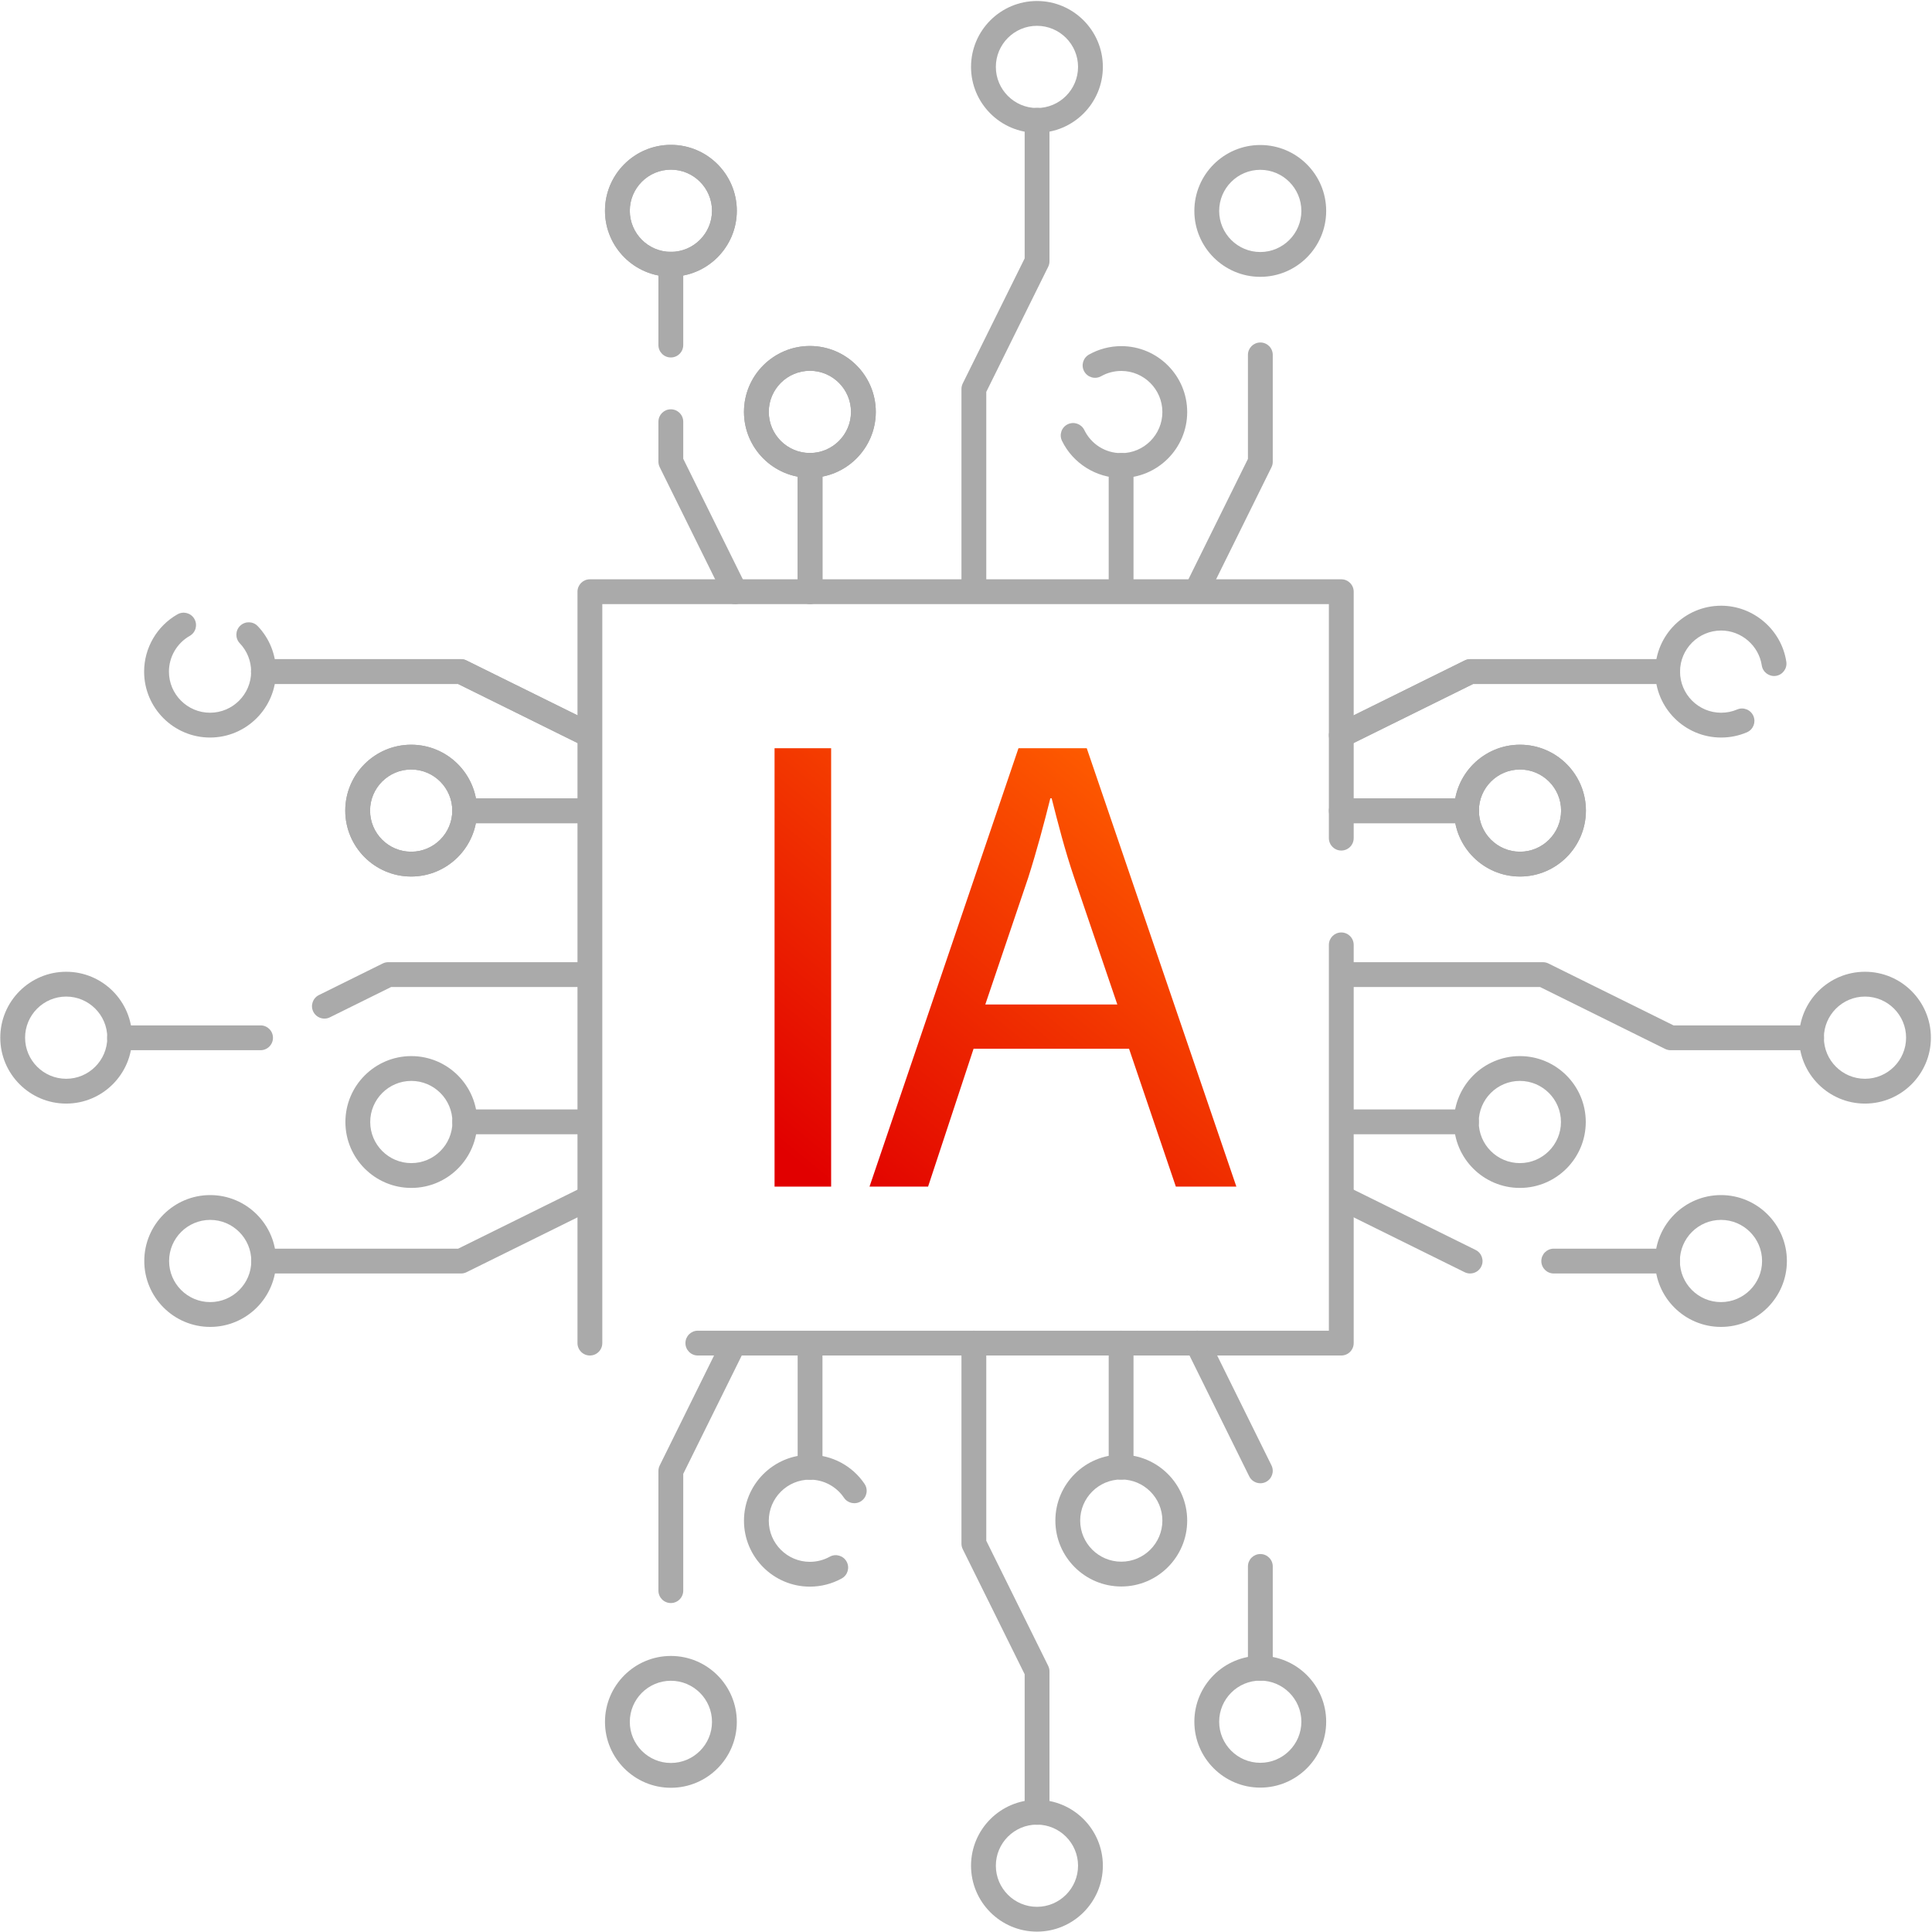 <?xml version="1.0" encoding="UTF-8" standalone="no"?>
<!DOCTYPE svg PUBLIC "-//W3C//DTD SVG 1.1//EN" "http://www.w3.org/Graphics/SVG/1.1/DTD/svg11.dtd">
<svg width="100%" height="100%" viewBox="0 0 218 218" version="1.1" xmlns="http://www.w3.org/2000/svg" xmlns:xlink="http://www.w3.org/1999/xlink" xml:space="preserve" xmlns:serif="http://www.serif.com/" style="fill-rule:evenodd;clip-rule:evenodd;stroke-linejoin:round;stroke-miterlimit:2;">
    <g transform="matrix(1,0,0,1,-707.716,-481.136)">
        <g transform="matrix(0.14,0,0,0.14,688.475,411.649)">
            <g transform="matrix(1,0,0,1,-84.326,275.16)">
                <path d="M1186.68,706.308C1185.2,706.308 1183.68,705.976 1182.26,705.274C1177.3,702.822 1175.27,696.826 1177.72,691.876L1227.57,591.026L1227.57,507.208C1227.57,501.68 1232.04,497.208 1237.57,497.208C1243.1,497.208 1247.57,501.68 1247.57,507.208L1247.57,593.36C1247.57,594.892 1247.22,596.416 1246.53,597.792L1195.65,700.742C1193.92,704.268 1190.37,706.308 1186.68,706.308Z" style="fill:rgb(170,170,170);fill-rule:nonzero;"/>
            </g>
            <g transform="matrix(1,0,0,1,-84.326,275.16)">
                <path d="M1237.51,358.046C1219.25,358.046 1204.38,372.91 1204.38,391.172C1204.38,409.434 1219.25,424.296 1237.51,424.296C1255.77,424.296 1270.63,409.434 1270.63,391.172C1270.63,372.91 1255.77,358.046 1237.51,358.046ZM1237.51,444.296C1208.21,444.296 1184.38,420.468 1184.38,391.172C1184.38,361.876 1208.21,338.046 1237.51,338.046C1266.81,338.046 1290.63,361.876 1290.63,391.172C1290.63,420.468 1266.81,444.296 1237.51,444.296Z" style="fill:rgb(170,170,170);fill-rule:nonzero;"/>
            </g>
            <g transform="matrix(1,0,0,1,-84.326,275.16)">
                <path d="M1006.67,706.298C1001.14,706.298 996.67,701.826 996.67,696.298L996.67,534.688C996.67,533.144 997.022,531.63 997.706,530.254L1047.61,429.424L1047.61,318.116C1047.61,312.588 1052.08,308.116 1057.61,308.116C1063.13,308.116 1067.61,312.588 1067.61,318.116L1067.61,431.768C1067.61,433.31 1067.26,434.824 1066.57,436.202L1016.67,537.032L1016.67,696.298C1016.67,701.826 1012.2,706.298 1006.67,706.298Z" style="fill:rgb(170,170,170);fill-rule:nonzero;"/>
            </g>
            <g transform="matrix(1,0,0,1,-84.326,275.16)">
                <path d="M1057.52,241.982C1039.26,241.982 1024.39,256.846 1024.39,275.108C1024.39,293.37 1039.26,308.232 1057.52,308.232C1075.78,308.232 1090.64,293.37 1090.64,275.108C1090.64,256.846 1075.78,241.982 1057.52,241.982ZM1057.52,328.232C1028.22,328.232 1004.39,304.404 1004.39,275.108C1004.39,245.81 1028.22,221.982 1057.52,221.982C1086.82,221.982 1110.64,245.81 1110.64,275.108C1110.64,304.404 1086.82,328.232 1057.52,328.232Z" style="fill:rgb(170,170,170);fill-rule:nonzero;"/>
            </g>
            <g transform="matrix(1,0,0,1,-84.326,275.16)">
                <path d="M1125.35,706.298C1119.82,706.298 1115.35,701.826 1115.35,696.298L1115.35,596.298C1115.35,590.772 1119.82,586.298 1125.35,586.298C1130.88,586.298 1135.35,590.772 1135.35,596.298L1135.35,696.298C1135.35,701.826 1130.88,706.298 1125.35,706.298Z" style="fill:rgb(170,170,170);fill-rule:nonzero;"/>
            </g>
            <g transform="matrix(1,0,0,1,-84.326,275.16)">
                <path d="M1125.49,606.406C1105.3,606.406 1086.54,594.668 1077.7,576.494C1075.28,571.534 1077.34,565.546 1082.31,563.126C1087.31,560.742 1093.26,562.792 1095.68,567.744C1101.29,579.258 1112.71,586.406 1125.49,586.406C1143.75,586.406 1158.61,571.542 1158.61,553.272C1158.61,535.01 1143.75,520.146 1125.49,520.146C1119.79,520.146 1114.18,521.612 1109.25,524.394C1104.43,527.1 1098.36,525.38 1095.63,520.576C1092.92,515.762 1094.63,509.668 1099.44,506.962C1107.36,502.5 1116.37,500.146 1125.49,500.146C1154.79,500.146 1178.61,523.974 1178.61,553.272C1178.61,582.568 1154.79,606.406 1125.49,606.406Z" style="fill:rgb(170,170,170);fill-rule:nonzero;"/>
            </g>
            <g transform="matrix(1,0,0,1,-84.326,275.16)">
                <path d="M762.49,357.92C744.228,357.92 729.366,372.784 729.366,391.044C729.366,409.306 744.228,424.17 762.49,424.17C780.752,424.17 795.616,409.306 795.616,391.044C795.616,372.784 780.752,357.92 762.49,357.92ZM762.49,444.17C733.194,444.17 709.366,420.342 709.366,391.044C709.366,361.748 733.194,337.92 762.49,337.92C791.788,337.92 815.616,361.748 815.616,391.044C815.616,420.342 791.788,444.17 762.49,444.17Z" style="fill:rgb(170,170,170);fill-rule:nonzero;"/>
            </g>
            <g transform="matrix(1,0,0,1,-84.326,275.16)">
                <path d="M874.648,706.172C869.122,706.172 864.648,701.7 864.648,696.172L864.648,596.172C864.648,590.644 869.122,586.172 874.648,586.172C880.176,586.172 884.648,590.644 884.648,596.172L884.648,696.172C884.648,701.7 880.176,706.172 874.648,706.172Z" style="fill:rgb(170,170,170);fill-rule:nonzero;"/>
            </g>
            <g transform="matrix(1,0,0,1,-84.326,275.16)">
                <path d="M874.512,520.03C856.25,520.03 841.386,534.892 841.386,553.154C841.386,571.416 856.25,586.28 874.512,586.28C892.774,586.28 907.636,571.416 907.636,553.154C907.636,534.892 892.774,520.03 874.512,520.03ZM874.512,606.28C845.214,606.28 821.386,582.452 821.386,553.154C821.386,523.858 845.214,500.03 874.512,500.03C903.808,500.03 927.636,523.858 927.636,553.154C927.636,582.452 903.808,606.28 874.512,606.28Z" style="fill:rgb(170,170,170);fill-rule:nonzero;"/>
            </g>
            <g transform="matrix(1,0,0,1,-84.326,275.16)">
                <path d="M814.258,708.086C810.566,708.086 807.032,706.044 805.284,702.52L753.466,597.686C752.784,596.308 752.432,594.786 752.432,593.252L752.432,561.064C752.432,555.538 756.904,551.064 762.432,551.064C767.958,551.064 772.432,555.538 772.432,561.064L772.432,590.918L823.212,693.652C825.664,698.604 823.632,704.6 818.682,707.05C817.256,707.754 815.742,708.086 814.258,708.086Z" style="fill:rgb(170,170,170);fill-rule:nonzero;"/>
            </g>
            <g transform="matrix(1,0,0,1,-84.326,275.16)">
                <path d="M762.432,509.288C756.904,509.288 752.432,504.814 752.432,499.288L752.432,434.112C752.432,428.584 756.904,424.112 762.432,424.112C767.958,424.112 772.432,428.584 772.432,434.112L772.432,499.288C772.432,504.814 767.958,509.288 762.432,509.288Z" style="fill:rgb(170,170,170);fill-rule:nonzero;"/>
            </g>
            <g transform="matrix(1,0,0,1,-84.326,275.16)">
                <path d="M762.49,357.92C744.228,357.92 729.366,372.784 729.366,391.044C729.366,409.306 744.228,424.17 762.49,424.17C780.752,424.17 795.616,409.306 795.616,391.044C795.616,372.784 780.752,357.92 762.49,357.92ZM762.49,444.17C733.194,444.17 709.366,420.342 709.366,391.044C709.366,361.748 733.194,337.92 762.49,337.92C791.788,337.92 815.616,361.748 815.616,391.044C815.616,420.342 791.788,444.17 762.49,444.17Z" style="fill:rgb(170,170,170);fill-rule:nonzero;"/>
            </g>
            <g transform="matrix(1,0,0,1,-84.326,275.16)">
                <path d="M874.648,708.086C869.122,708.086 864.648,703.614 864.648,698.086L864.648,596.172C864.648,590.644 869.122,586.172 874.648,586.172C880.176,586.172 884.648,590.644 884.648,596.172L884.648,698.086C884.648,703.614 880.176,708.086 874.648,708.086Z" style="fill:rgb(170,170,170);fill-rule:nonzero;"/>
            </g>
            <g transform="matrix(1,0,0,1,-84.326,275.16)">
                <path d="M874.512,520.03C856.25,520.03 841.386,534.892 841.386,553.154C841.386,571.416 856.25,586.28 874.512,586.28C892.774,586.28 907.636,571.416 907.636,553.154C907.636,534.892 892.774,520.03 874.512,520.03ZM874.512,606.28C845.214,606.28 821.386,582.452 821.386,553.154C821.386,523.858 845.214,500.03 874.512,500.03C903.808,500.03 927.636,523.858 927.636,553.154C927.636,582.452 903.808,606.28 874.512,606.28Z" style="fill:rgb(170,170,170);fill-rule:nonzero;"/>
            </g>
            <g transform="matrix(1,0,0,1,-84.326,275.16)">
                <path d="M1237.58,1416.64C1233.89,1416.64 1230.34,1414.6 1228.6,1411.07L1177.72,1308.13C1175.27,1303.17 1177.3,1297.18 1182.26,1294.73C1187.25,1292.28 1193.21,1294.32 1195.65,1299.26L1246.53,1402.21C1248.98,1407.16 1246.95,1413.15 1242,1415.61C1240.58,1416.31 1239.06,1416.64 1237.58,1416.64Z" style="fill:rgb(170,170,170);fill-rule:nonzero;"/>
            </g>
            <g transform="matrix(1,0,0,1,-84.326,275.16)">
                <path d="M1237.57,1575.78C1232.04,1575.78 1227.57,1571.31 1227.57,1565.78L1227.57,1483.69C1227.57,1478.16 1232.04,1473.69 1237.57,1473.69C1243.1,1473.69 1247.57,1478.16 1247.57,1483.69L1247.57,1565.78C1247.57,1571.31 1243.1,1575.78 1237.57,1575.78Z" style="fill:rgb(170,170,170);fill-rule:nonzero;"/>
            </g>
            <g transform="matrix(1,0,0,1,-84.326,275.16)">
                <path d="M1237.51,1575.7C1219.25,1575.7 1204.38,1590.57 1204.38,1608.83C1204.38,1627.09 1219.25,1641.95 1237.51,1641.95C1255.77,1641.95 1270.63,1627.09 1270.63,1608.83C1270.63,1590.57 1255.77,1575.7 1237.51,1575.7ZM1237.51,1661.95C1208.21,1661.95 1184.38,1638.13 1184.38,1608.83C1184.38,1579.53 1208.21,1555.7 1237.51,1555.7C1266.81,1555.7 1290.63,1579.53 1290.63,1608.83C1290.63,1638.13 1266.81,1661.95 1237.51,1661.95Z" style="fill:rgb(170,170,170);fill-rule:nonzero;"/>
            </g>
            <g transform="matrix(1,0,0,1,-84.326,275.16)">
                <path d="M1057.61,1691.88C1052.08,1691.88 1047.61,1687.41 1047.61,1681.88L1047.61,1570.58L997.706,1469.75C997.022,1468.37 996.67,1466.86 996.67,1465.31L996.67,1303.7C996.67,1298.17 1001.14,1293.7 1006.67,1293.7C1012.2,1293.7 1016.67,1298.17 1016.67,1303.7L1016.67,1462.97L1066.57,1563.8C1067.26,1565.18 1067.61,1566.69 1067.61,1568.23L1067.61,1681.88C1067.61,1687.41 1063.13,1691.88 1057.61,1691.88Z" style="fill:rgb(170,170,170);fill-rule:nonzero;"/>
            </g>
            <g transform="matrix(1,0,0,1,-84.326,275.16)">
                <path d="M1057.52,1691.77C1039.26,1691.77 1024.39,1706.63 1024.39,1724.89C1024.39,1743.15 1039.26,1758.02 1057.52,1758.02C1075.78,1758.02 1090.64,1743.15 1090.64,1724.89C1090.64,1706.63 1075.78,1691.77 1057.52,1691.77ZM1057.52,1778.02C1028.22,1778.02 1004.39,1754.19 1004.39,1724.89C1004.39,1695.6 1028.22,1671.77 1057.52,1671.77C1086.82,1671.77 1110.64,1695.6 1110.64,1724.89C1110.64,1754.19 1086.82,1778.02 1057.52,1778.02Z" style="fill:rgb(170,170,170);fill-rule:nonzero;"/>
            </g>
            <g transform="matrix(1,0,0,1,-84.326,275.16)">
                <path d="M1125.35,1413.7C1119.82,1413.7 1115.35,1409.23 1115.35,1403.7L1115.35,1303.7C1115.35,1298.17 1119.82,1293.7 1125.35,1293.7C1130.88,1293.7 1135.35,1298.17 1135.35,1303.7L1135.35,1403.7C1135.35,1409.23 1130.88,1413.7 1125.35,1413.7Z" style="fill:rgb(170,170,170);fill-rule:nonzero;"/>
            </g>
            <g transform="matrix(1,0,0,1,-84.326,275.16)">
                <path d="M1125.49,1413.59C1107.23,1413.59 1092.36,1428.46 1092.36,1446.73C1092.36,1464.99 1107.23,1479.85 1125.49,1479.85C1143.75,1479.85 1158.61,1464.99 1158.61,1446.73C1158.61,1428.46 1143.75,1413.59 1125.49,1413.59ZM1125.49,1499.85C1096.19,1499.85 1072.36,1476.03 1072.36,1446.73C1072.36,1417.43 1096.19,1393.59 1125.49,1393.59C1154.79,1393.59 1178.61,1417.43 1178.61,1446.73C1178.61,1476.03 1154.79,1499.85 1125.49,1499.85Z" style="fill:rgb(170,170,170);fill-rule:nonzero;"/>
            </g>
            <g transform="matrix(1,0,0,1,-84.326,275.16)">
                <path d="M762.432,1513.19C756.904,1513.19 752.432,1508.72 752.432,1503.19L752.432,1406.75C752.432,1405.21 752.784,1403.69 753.466,1402.31L804.346,1299.37C806.788,1294.43 812.792,1292.39 817.744,1294.83C822.696,1297.29 824.726,1303.28 822.276,1308.23L772.432,1409.08L772.432,1503.19C772.432,1508.72 767.958,1513.19 762.432,1513.19Z" style="fill:rgb(170,170,170);fill-rule:nonzero;"/>
            </g>
            <g transform="matrix(1,0,0,1,-84.326,275.16)">
                <path d="M762.49,1575.83C744.228,1575.83 729.366,1590.69 729.366,1608.96C729.366,1627.22 744.228,1642.08 762.49,1642.08C780.752,1642.08 795.616,1627.22 795.616,1608.96C795.616,1590.69 780.752,1575.83 762.49,1575.83ZM762.49,1662.08C733.194,1662.08 709.366,1638.25 709.366,1608.96C709.366,1579.66 733.194,1555.83 762.49,1555.83C791.788,1555.83 815.616,1579.66 815.616,1608.96C815.616,1638.25 791.788,1662.08 762.49,1662.08Z" style="fill:rgb(170,170,170);fill-rule:nonzero;"/>
            </g>
            <g transform="matrix(1,0,0,1,-84.326,275.16)">
                <path d="M874.648,1413.83C869.122,1413.83 864.648,1409.36 864.648,1403.83L864.648,1303.83C864.648,1298.3 869.122,1293.83 874.648,1293.83C880.176,1293.83 884.648,1298.3 884.648,1303.83L884.648,1403.83C884.648,1409.36 880.176,1413.83 874.648,1413.83Z" style="fill:rgb(170,170,170);fill-rule:nonzero;"/>
            </g>
            <g transform="matrix(1,0,0,1,-84.326,275.16)">
                <path d="M874.512,1499.97C845.214,1499.97 821.386,1476.14 821.386,1446.85C821.386,1417.55 845.214,1393.72 874.512,1393.72C892.198,1393.72 908.662,1402.48 918.564,1417.14C921.65,1421.72 920.45,1427.93 915.87,1431.03C911.28,1434.1 905.078,1432.9 901.982,1428.33C895.81,1419.18 885.538,1413.72 874.512,1413.72C856.25,1413.72 841.386,1428.58 841.386,1446.85C841.386,1465.11 856.25,1479.97 874.512,1479.97C880.118,1479.97 885.644,1478.54 890.498,1475.86C895.322,1473.17 901.416,1474.93 904.092,1479.77C906.768,1484.6 905.02,1490.68 900.186,1493.36C892.374,1497.69 883.496,1499.97 874.512,1499.97Z" style="fill:rgb(170,170,170);fill-rule:nonzero;"/>
            </g>
            <g transform="matrix(1,0,0,1,-84.326,275.16)">
                <path d="M1406.63,1247.57C1405.15,1247.57 1403.63,1247.24 1402.21,1246.53L1299.26,1195.65C1294.31,1193.2 1292.28,1187.21 1294.73,1182.26C1297.17,1177.31 1303.17,1175.29 1308.13,1177.72L1411.07,1228.6C1416.03,1231.05 1418.06,1237.05 1415.61,1242C1413.87,1245.53 1410.32,1247.57 1406.63,1247.57Z" style="fill:rgb(170,170,170);fill-rule:nonzero;"/>
            </g>
            <g transform="matrix(1,0,0,1,-84.326,275.16)">
                <path d="M1565.78,1247.57L1474.03,1247.57C1468.51,1247.57 1464.03,1243.1 1464.03,1237.57C1464.03,1232.04 1468.51,1227.57 1474.03,1227.57L1565.78,1227.57C1571.31,1227.57 1575.78,1232.04 1575.78,1237.57C1575.78,1243.1 1571.31,1247.57 1565.78,1247.57Z" style="fill:rgb(170,170,170);fill-rule:nonzero;"/>
            </g>
            <g transform="matrix(1,0,0,1,-84.326,275.16)">
                <path d="M1608.83,1204.38C1590.57,1204.38 1575.7,1219.25 1575.7,1237.51C1575.7,1255.77 1590.57,1270.63 1608.83,1270.63C1627.09,1270.63 1641.95,1255.77 1641.95,1237.51C1641.95,1219.25 1627.09,1204.38 1608.83,1204.38ZM1608.83,1290.63C1579.53,1290.63 1555.7,1266.81 1555.7,1237.51C1555.7,1208.21 1579.53,1184.38 1608.83,1184.38C1638.13,1184.38 1661.95,1208.21 1661.95,1237.51C1661.95,1266.81 1638.13,1290.63 1608.83,1290.63Z" style="fill:rgb(170,170,170);fill-rule:nonzero;"/>
            </g>
            <g transform="matrix(1,0,0,1,-84.326,275.16)">
                <path d="M1681.88,1067.61L1568.23,1067.61C1566.69,1067.61 1565.18,1067.26 1563.8,1066.57L1462.97,1016.67L1303.7,1016.67C1298.17,1016.67 1293.7,1012.2 1293.7,1006.67C1293.7,1001.14 1298.17,996.67 1303.7,996.67L1465.31,996.67C1466.86,996.67 1468.37,997.022 1469.75,997.706L1570.58,1047.61L1681.88,1047.61C1687.41,1047.61 1691.88,1052.08 1691.88,1057.61C1691.88,1063.13 1687.41,1067.61 1681.88,1067.61Z" style="fill:rgb(170,170,170);fill-rule:nonzero;"/>
            </g>
            <g transform="matrix(1,0,0,1,-84.326,275.16)">
                <path d="M1724.89,1024.39C1706.63,1024.39 1691.77,1039.26 1691.77,1057.52C1691.77,1075.78 1706.63,1090.64 1724.89,1090.64C1743.15,1090.64 1758.02,1075.78 1758.02,1057.52C1758.02,1039.26 1743.15,1024.39 1724.89,1024.39ZM1724.89,1110.64C1695.6,1110.64 1671.77,1086.82 1671.77,1057.52C1671.77,1028.22 1695.6,1004.39 1724.89,1004.39C1754.19,1004.39 1778.02,1028.22 1778.02,1057.52C1778.02,1086.82 1754.19,1110.64 1724.89,1110.64Z" style="fill:rgb(170,170,170);fill-rule:nonzero;"/>
            </g>
            <g transform="matrix(1,0,0,1,-84.326,275.16)">
                <path d="M1403.7,1135.35L1303.7,1135.35C1298.17,1135.35 1293.7,1130.88 1293.7,1125.35C1293.7,1119.82 1298.17,1115.35 1303.7,1115.35L1403.7,1115.35C1409.23,1115.35 1413.7,1119.82 1413.7,1125.35C1413.7,1130.88 1409.23,1135.35 1403.7,1135.35Z" style="fill:rgb(170,170,170);fill-rule:nonzero;"/>
            </g>
            <g transform="matrix(1,0,0,1,-84.326,275.16)">
                <path d="M1446.73,1092.36C1428.46,1092.36 1413.59,1107.23 1413.59,1125.49C1413.59,1143.75 1428.46,1158.61 1446.73,1158.61C1464.99,1158.61 1479.85,1143.75 1479.85,1125.49C1479.85,1107.23 1464.99,1092.36 1446.73,1092.36ZM1446.73,1178.61C1417.43,1178.61 1393.59,1154.79 1393.59,1125.49C1393.59,1096.19 1417.43,1072.36 1446.73,1072.36C1476.03,1072.36 1499.85,1096.19 1499.85,1125.49C1499.85,1154.79 1476.03,1178.61 1446.73,1178.61Z" style="fill:rgb(170,170,170);fill-rule:nonzero;"/>
            </g>
            <g transform="matrix(1,0,0,1,-84.326,275.16)">
                <path d="M1303.81,823.31C1300.12,823.31 1296.57,821.27 1294.83,817.744C1292.38,812.792 1294.41,806.796 1299.37,804.346L1402.31,753.466C1403.69,752.784 1405.21,752.432 1406.75,752.432L1565.89,752.432C1571.42,752.432 1575.89,756.904 1575.89,762.432C1575.89,767.958 1571.42,772.432 1565.89,772.432L1409.08,772.432L1308.23,822.276C1306.81,822.978 1305.29,823.31 1303.81,823.31Z" style="fill:rgb(170,170,170);fill-rule:nonzero;"/>
            </g>
            <g transform="matrix(1,0,0,1,-84.326,275.16)">
                <path d="M1403.83,884.648L1303.83,884.648C1298.3,884.648 1293.83,880.176 1293.83,874.648C1293.83,869.122 1298.3,864.648 1303.83,864.648L1403.83,864.648C1409.36,864.648 1413.83,869.122 1413.83,874.648C1413.83,880.176 1409.36,884.648 1403.83,884.648Z" style="fill:rgb(170,170,170);fill-rule:nonzero;"/>
            </g>
            <g transform="matrix(1,0,0,1,-84.326,275.16)">
                <path d="M1446.85,841.386C1428.58,841.386 1413.72,856.25 1413.72,874.512C1413.72,892.774 1428.58,907.636 1446.85,907.636C1465.11,907.636 1479.97,892.774 1479.97,874.512C1479.97,856.25 1465.11,841.386 1446.85,841.386ZM1446.85,927.636C1417.55,927.636 1393.72,903.808 1393.72,874.512C1393.72,845.214 1417.55,821.386 1446.85,821.386C1476.14,821.386 1499.97,845.214 1499.97,874.512C1499.97,903.808 1476.14,927.636 1446.85,927.636Z" style="fill:rgb(170,170,170);fill-rule:nonzero;"/>
            </g>
            <g transform="matrix(1,0,0,1,-84.326,275.16)">
                <path d="M1302.8,823.808C1299.11,823.808 1295.57,821.768 1293.83,818.242C1291.38,813.292 1293.41,807.294 1298.36,804.844L1402.31,753.466C1403.69,752.784 1405.21,752.432 1406.75,752.432L1565.89,752.432C1571.42,752.432 1575.89,756.904 1575.89,762.432C1575.89,767.958 1571.42,772.432 1565.89,772.432L1409.08,772.432L1307.23,822.774C1305.8,823.476 1304.29,823.808 1302.8,823.808Z" style="fill:rgb(170,170,170);fill-rule:nonzero;"/>
            </g>
            <g transform="matrix(1,0,0,1,-84.326,275.16)">
                <path d="M1608.96,815.616C1579.66,815.616 1555.83,791.788 1555.83,762.49C1555.83,733.194 1579.66,709.366 1608.96,709.366C1635.03,709.366 1657.61,728.79 1661.49,754.542C1662.31,760 1658.55,765.088 1653.09,765.918C1647.66,766.708 1642.54,762.968 1641.71,757.51C1639.3,741.464 1625.21,729.366 1608.96,729.366C1590.69,729.366 1575.83,744.228 1575.83,762.49C1575.83,780.752 1590.69,795.616 1608.96,795.616C1613.45,795.616 1617.79,794.736 1621.87,793.008C1626.95,790.82 1632.83,793.212 1634.98,798.292C1637.15,803.378 1634.78,809.248 1629.7,811.406C1623.13,814.2 1616.15,815.616 1608.96,815.616Z" style="fill:rgb(170,170,170);fill-rule:nonzero;"/>
            </g>
            <g transform="matrix(1,0,0,1,-84.326,275.16)">
                <path d="M1403.81,884.648L1302.8,884.648C1297.28,884.648 1292.8,880.176 1292.8,874.648C1292.8,869.122 1297.28,864.648 1302.8,864.648L1403.81,864.648C1409.34,864.648 1413.81,869.122 1413.81,874.648C1413.81,880.176 1409.34,884.648 1403.81,884.648Z" style="fill:rgb(170,170,170);fill-rule:nonzero;"/>
            </g>
            <g transform="matrix(1,0,0,1,-84.326,275.16)">
                <path d="M1446.85,841.386C1428.58,841.386 1413.72,856.25 1413.72,874.512C1413.72,892.774 1428.58,907.636 1446.85,907.636C1465.11,907.636 1479.97,892.774 1479.97,874.512C1479.97,856.25 1465.11,841.386 1446.85,841.386ZM1446.85,927.636C1417.55,927.636 1393.72,903.808 1393.72,874.512C1393.72,845.214 1417.55,821.386 1446.85,821.386C1476.14,821.386 1499.97,845.214 1499.97,874.512C1499.97,903.808 1476.14,927.636 1446.85,927.636Z" style="fill:rgb(170,170,170);fill-rule:nonzero;"/>
            </g>
            <g transform="matrix(1,0,0,1,-84.326,275.16)">
                <path d="M593.36,1247.57L434.218,1247.57C428.692,1247.57 424.218,1243.1 424.218,1237.57C424.218,1232.04 428.692,1227.57 434.218,1227.57L591.026,1227.57L691.876,1177.72C696.836,1175.27 702.842,1177.31 705.274,1182.26C707.724,1187.21 705.694,1193.2 700.742,1195.65L597.792,1246.53C596.416,1247.22 594.892,1247.57 593.36,1247.57Z" style="fill:rgb(170,170,170);fill-rule:nonzero;"/>
            </g>
            <g transform="matrix(1,0,0,1,-84.326,275.16)">
                <path d="M391.172,1204.38C372.91,1204.38 358.046,1219.25 358.046,1237.51C358.046,1255.77 372.91,1270.63 391.172,1270.63C409.434,1270.63 424.296,1255.77 424.296,1237.51C424.296,1219.25 409.434,1204.38 391.172,1204.38ZM391.172,1290.63C361.876,1290.63 338.046,1266.81 338.046,1237.51C338.046,1208.21 361.876,1184.38 391.172,1184.38C420.468,1184.38 444.296,1208.21 444.296,1237.51C444.296,1266.81 420.468,1290.63 391.172,1290.63Z" style="fill:rgb(170,170,170);fill-rule:nonzero;"/>
            </g>
            <g transform="matrix(1,0,0,1,-84.326,275.16)">
                <path d="M483.232,1042.14C479.55,1042.14 476.006,1040.1 474.258,1036.57C471.806,1031.62 473.838,1025.63 478.79,1023.17L530.254,997.706C531.63,997.022 533.144,996.67 534.688,996.67L696.298,996.67C701.826,996.67 706.298,1001.14 706.298,1006.67C706.298,1012.2 701.826,1016.67 696.298,1016.67L537.032,1016.67L487.656,1041.1C486.23,1041.81 484.716,1042.14 483.232,1042.14Z" style="fill:rgb(170,170,170);fill-rule:nonzero;"/>
            </g>
            <g transform="matrix(1,0,0,1,-84.326,275.16)">
                <path d="M431.768,1067.61L318.116,1067.61C312.588,1067.61 308.116,1063.13 308.116,1057.61C308.116,1052.08 312.588,1047.61 318.116,1047.61L431.768,1047.61C437.294,1047.61 441.768,1052.08 441.768,1057.61C441.768,1063.13 437.294,1067.61 431.768,1067.61Z" style="fill:rgb(170,170,170);fill-rule:nonzero;"/>
            </g>
            <g transform="matrix(1,0,0,1,-84.326,275.16)">
                <path d="M275.108,1024.39C256.846,1024.39 241.982,1039.26 241.982,1057.52C241.982,1075.78 256.846,1090.64 275.108,1090.64C293.37,1090.64 308.232,1075.78 308.232,1057.52C308.232,1039.26 293.37,1024.39 275.108,1024.39ZM275.108,1110.64C245.81,1110.64 221.982,1086.82 221.982,1057.52C221.982,1028.22 245.81,1004.39 275.108,1004.39C304.404,1004.39 328.232,1028.22 328.232,1057.52C328.232,1086.82 304.404,1110.64 275.108,1110.64Z" style="fill:rgb(170,170,170);fill-rule:nonzero;"/>
            </g>
            <g transform="matrix(1,0,0,1,-84.326,275.16)">
                <path d="M696.298,1135.35L596.298,1135.35C590.772,1135.35 586.298,1130.88 586.298,1125.35C586.298,1119.82 590.772,1115.35 596.298,1115.35L696.298,1115.35C701.826,1115.35 706.298,1119.82 706.298,1125.35C706.298,1130.88 701.826,1135.35 696.298,1135.35Z" style="fill:rgb(170,170,170);fill-rule:nonzero;"/>
            </g>
            <g transform="matrix(1,0,0,1,-84.326,275.16)">
                <path d="M553.272,1092.36C535.01,1092.36 520.146,1107.23 520.146,1125.49C520.146,1143.75 535.01,1158.61 553.272,1158.61C571.542,1158.61 586.406,1143.75 586.406,1125.49C586.406,1107.23 571.542,1092.36 553.272,1092.36ZM553.272,1178.61C523.974,1178.61 500.146,1154.79 500.146,1125.49C500.146,1096.19 523.974,1072.36 553.272,1072.36C582.568,1072.36 606.406,1096.19 606.406,1125.49C606.406,1154.79 582.568,1178.61 553.272,1178.61Z" style="fill:rgb(170,170,170);fill-rule:nonzero;"/>
            </g>
            <g transform="matrix(1,0,0,1,-84.326,275.16)">
                <path d="M696.192,823.31C694.708,823.31 693.194,822.978 691.768,822.276L590.918,772.432L434.112,772.432C428.584,772.432 424.112,767.958 424.112,762.432C424.112,756.904 428.584,752.432 434.112,752.432L593.252,752.432C594.786,752.432 596.308,752.784 597.686,753.466L700.634,804.346C705.586,806.796 707.618,812.792 705.166,817.744C703.428,821.27 699.882,823.31 696.192,823.31Z" style="fill:rgb(170,170,170);fill-rule:nonzero;"/>
            </g>
            <g transform="matrix(1,0,0,1,-84.326,275.16)">
                <path d="M696.172,884.648L596.172,884.648C590.644,884.648 586.172,880.176 586.172,874.648C586.172,869.122 590.644,864.648 596.172,864.648L696.172,864.648C701.7,864.648 706.172,869.122 706.172,874.648C706.172,880.176 701.7,884.648 696.172,884.648Z" style="fill:rgb(170,170,170);fill-rule:nonzero;"/>
            </g>
            <g transform="matrix(1,0,0,1,-84.326,275.16)">
                <path d="M553.154,841.386C534.892,841.386 520.03,856.25 520.03,874.512C520.03,892.774 534.892,907.636 553.154,907.636C571.416,907.636 586.28,892.774 586.28,874.512C586.28,856.25 571.416,841.386 553.154,841.386ZM553.154,927.636C523.857,927.636 500.03,903.808 500.03,874.512C500.03,845.214 523.857,821.386 553.154,821.386C582.452,821.386 606.28,845.214 606.28,874.512C606.28,903.808 582.452,927.636 553.154,927.636Z" style="fill:rgb(170,170,170);fill-rule:nonzero;"/>
            </g>
            <g transform="matrix(1,0,0,1,-84.326,275.16)">
                <path d="M696.192,823.31C694.708,823.31 693.194,822.978 691.768,822.276L590.918,772.432L434.112,772.432C428.584,772.432 424.112,767.958 424.112,762.432C424.112,756.904 428.584,752.432 434.112,752.432L593.252,752.432C594.786,752.432 596.308,752.784 597.686,753.466L700.634,804.346C705.586,806.796 707.618,812.792 705.166,817.744C703.428,821.27 699.882,823.31 696.192,823.31Z" style="fill:rgb(170,170,170);fill-rule:nonzero;"/>
            </g>
            <g transform="matrix(1,0,0,1,-84.326,275.16)">
                <path d="M391.044,815.616C361.748,815.616 337.92,791.788 337.92,762.49C337.92,743.428 348.222,725.732 364.814,716.298C369.628,713.564 375.732,715.244 378.448,720.048C381.182,724.854 379.502,730.958 374.698,733.682C364.346,739.57 357.92,750.606 357.92,762.49C357.92,780.752 372.784,795.616 391.044,795.616C409.306,795.616 424.17,780.752 424.17,762.49C424.17,753.936 420.928,745.82 415.03,739.638C411.22,735.634 411.368,729.306 415.362,725.498C419.366,721.69 425.694,721.816 429.502,725.83C438.964,735.752 444.17,748.77 444.17,762.49C444.17,791.788 420.342,815.616 391.044,815.616Z" style="fill:rgb(170,170,170);fill-rule:nonzero;"/>
            </g>
            <g transform="matrix(1,0,0,1,-84.326,275.16)">
                <path d="M696.172,884.648L596.172,884.648C590.644,884.648 586.172,880.176 586.172,874.648C586.172,869.122 590.644,864.648 596.172,864.648L696.172,864.648C701.7,864.648 706.172,869.122 706.172,874.648C706.172,880.176 701.7,884.648 696.172,884.648Z" style="fill:rgb(170,170,170);fill-rule:nonzero;"/>
            </g>
            <g transform="matrix(1,0,0,1,-84.326,275.16)">
                <path d="M553.154,841.386C534.892,841.386 520.03,856.25 520.03,874.512C520.03,892.774 534.892,907.636 553.154,907.636C571.416,907.636 586.28,892.774 586.28,874.512C586.28,856.25 571.416,841.386 553.154,841.386ZM553.154,927.636C523.857,927.636 500.03,903.808 500.03,874.512C500.03,845.214 523.857,821.386 553.154,821.386C582.452,821.386 606.28,845.214 606.28,874.512C606.28,903.808 582.452,927.636 553.154,927.636Z" style="fill:rgb(170,170,170);fill-rule:nonzero;"/>
            </g>
            <g transform="matrix(1,0,0,1,-84.326,275.16)">
                <path d="M697.198,1313.68C691.67,1313.68 687.198,1309.21 687.198,1303.68L687.198,698.076C687.198,692.548 691.67,688.076 697.198,688.076L1302.8,688.076C1308.33,688.076 1312.8,692.548 1312.8,698.076L1312.8,896.69C1312.8,902.216 1308.33,906.69 1302.8,906.69C1297.28,906.69 1292.8,902.216 1292.8,896.69L1292.8,708.076L707.198,708.076L707.198,1303.68C707.198,1309.21 702.724,1313.68 697.198,1313.68Z" style="fill:rgb(170,170,170);fill-rule:nonzero;"/>
            </g>
            <g transform="matrix(1,0,0,1,-84.326,275.16)">
                <path d="M1302.8,1313.68L784.208,1313.68C778.682,1313.68 774.208,1309.21 774.208,1303.68C774.208,1298.15 778.682,1293.68 784.208,1293.68L1292.8,1293.68L1292.8,982.714C1292.8,977.188 1297.28,972.714 1302.8,972.714C1308.33,972.714 1312.8,977.188 1312.8,982.714L1312.8,1303.68C1312.8,1309.21 1308.33,1313.68 1302.8,1313.68Z" style="fill:rgb(170,170,170);fill-rule:nonzero;"/>
            </g>
            <g transform="matrix(1,0,0,1,50.379,275.16)">
                <path d="M987.586,1030.76L952.996,929.064C945.15,905.994 939.876,885.026 934.666,864.592L933.598,864.592C928.358,885.56 922.614,907.06 915.77,928.562L881.182,1030.76L987.586,1030.76ZM871.734,1066.42L835.072,1177.56L787.864,1177.56L907.924,824.228L962.946,824.228L1083.54,1177.56L1034.76,1177.56L997.034,1066.42L871.734,1066.42Z" style="fill:url(#_Linear1);fill-rule:nonzero;"/>
            </g>
            <g transform="matrix(1,0,0,1,-373.891,275.16)">
                <rect x="1135.6" y="824.228" width="45.6" height="353.332" style="fill:url(#_Linear2);fill-rule:nonzero;"/>
            </g>
        </g>
    </g>
    <defs>
        <linearGradient id="_Linear1" x1="0" y1="0" x2="1" y2="0" gradientUnits="userSpaceOnUse" gradientTransform="matrix(266.986,-329.639,329.639,266.986,731.972,1160.7)"><stop offset="0" style="stop-color:rgb(225,0,0);stop-opacity:1"/><stop offset="1" style="stop-color:rgb(255,94,0);stop-opacity:1"/></linearGradient>
        <linearGradient id="_Linear2" x1="0" y1="0" x2="1" y2="0" gradientUnits="userSpaceOnUse" gradientTransform="matrix(266.986,-329.639,329.639,266.986,1156.24,1160.7)"><stop offset="0" style="stop-color:rgb(225,0,0);stop-opacity:1"/><stop offset="1" style="stop-color:rgb(255,94,0);stop-opacity:1"/></linearGradient>
    </defs>
</svg>
